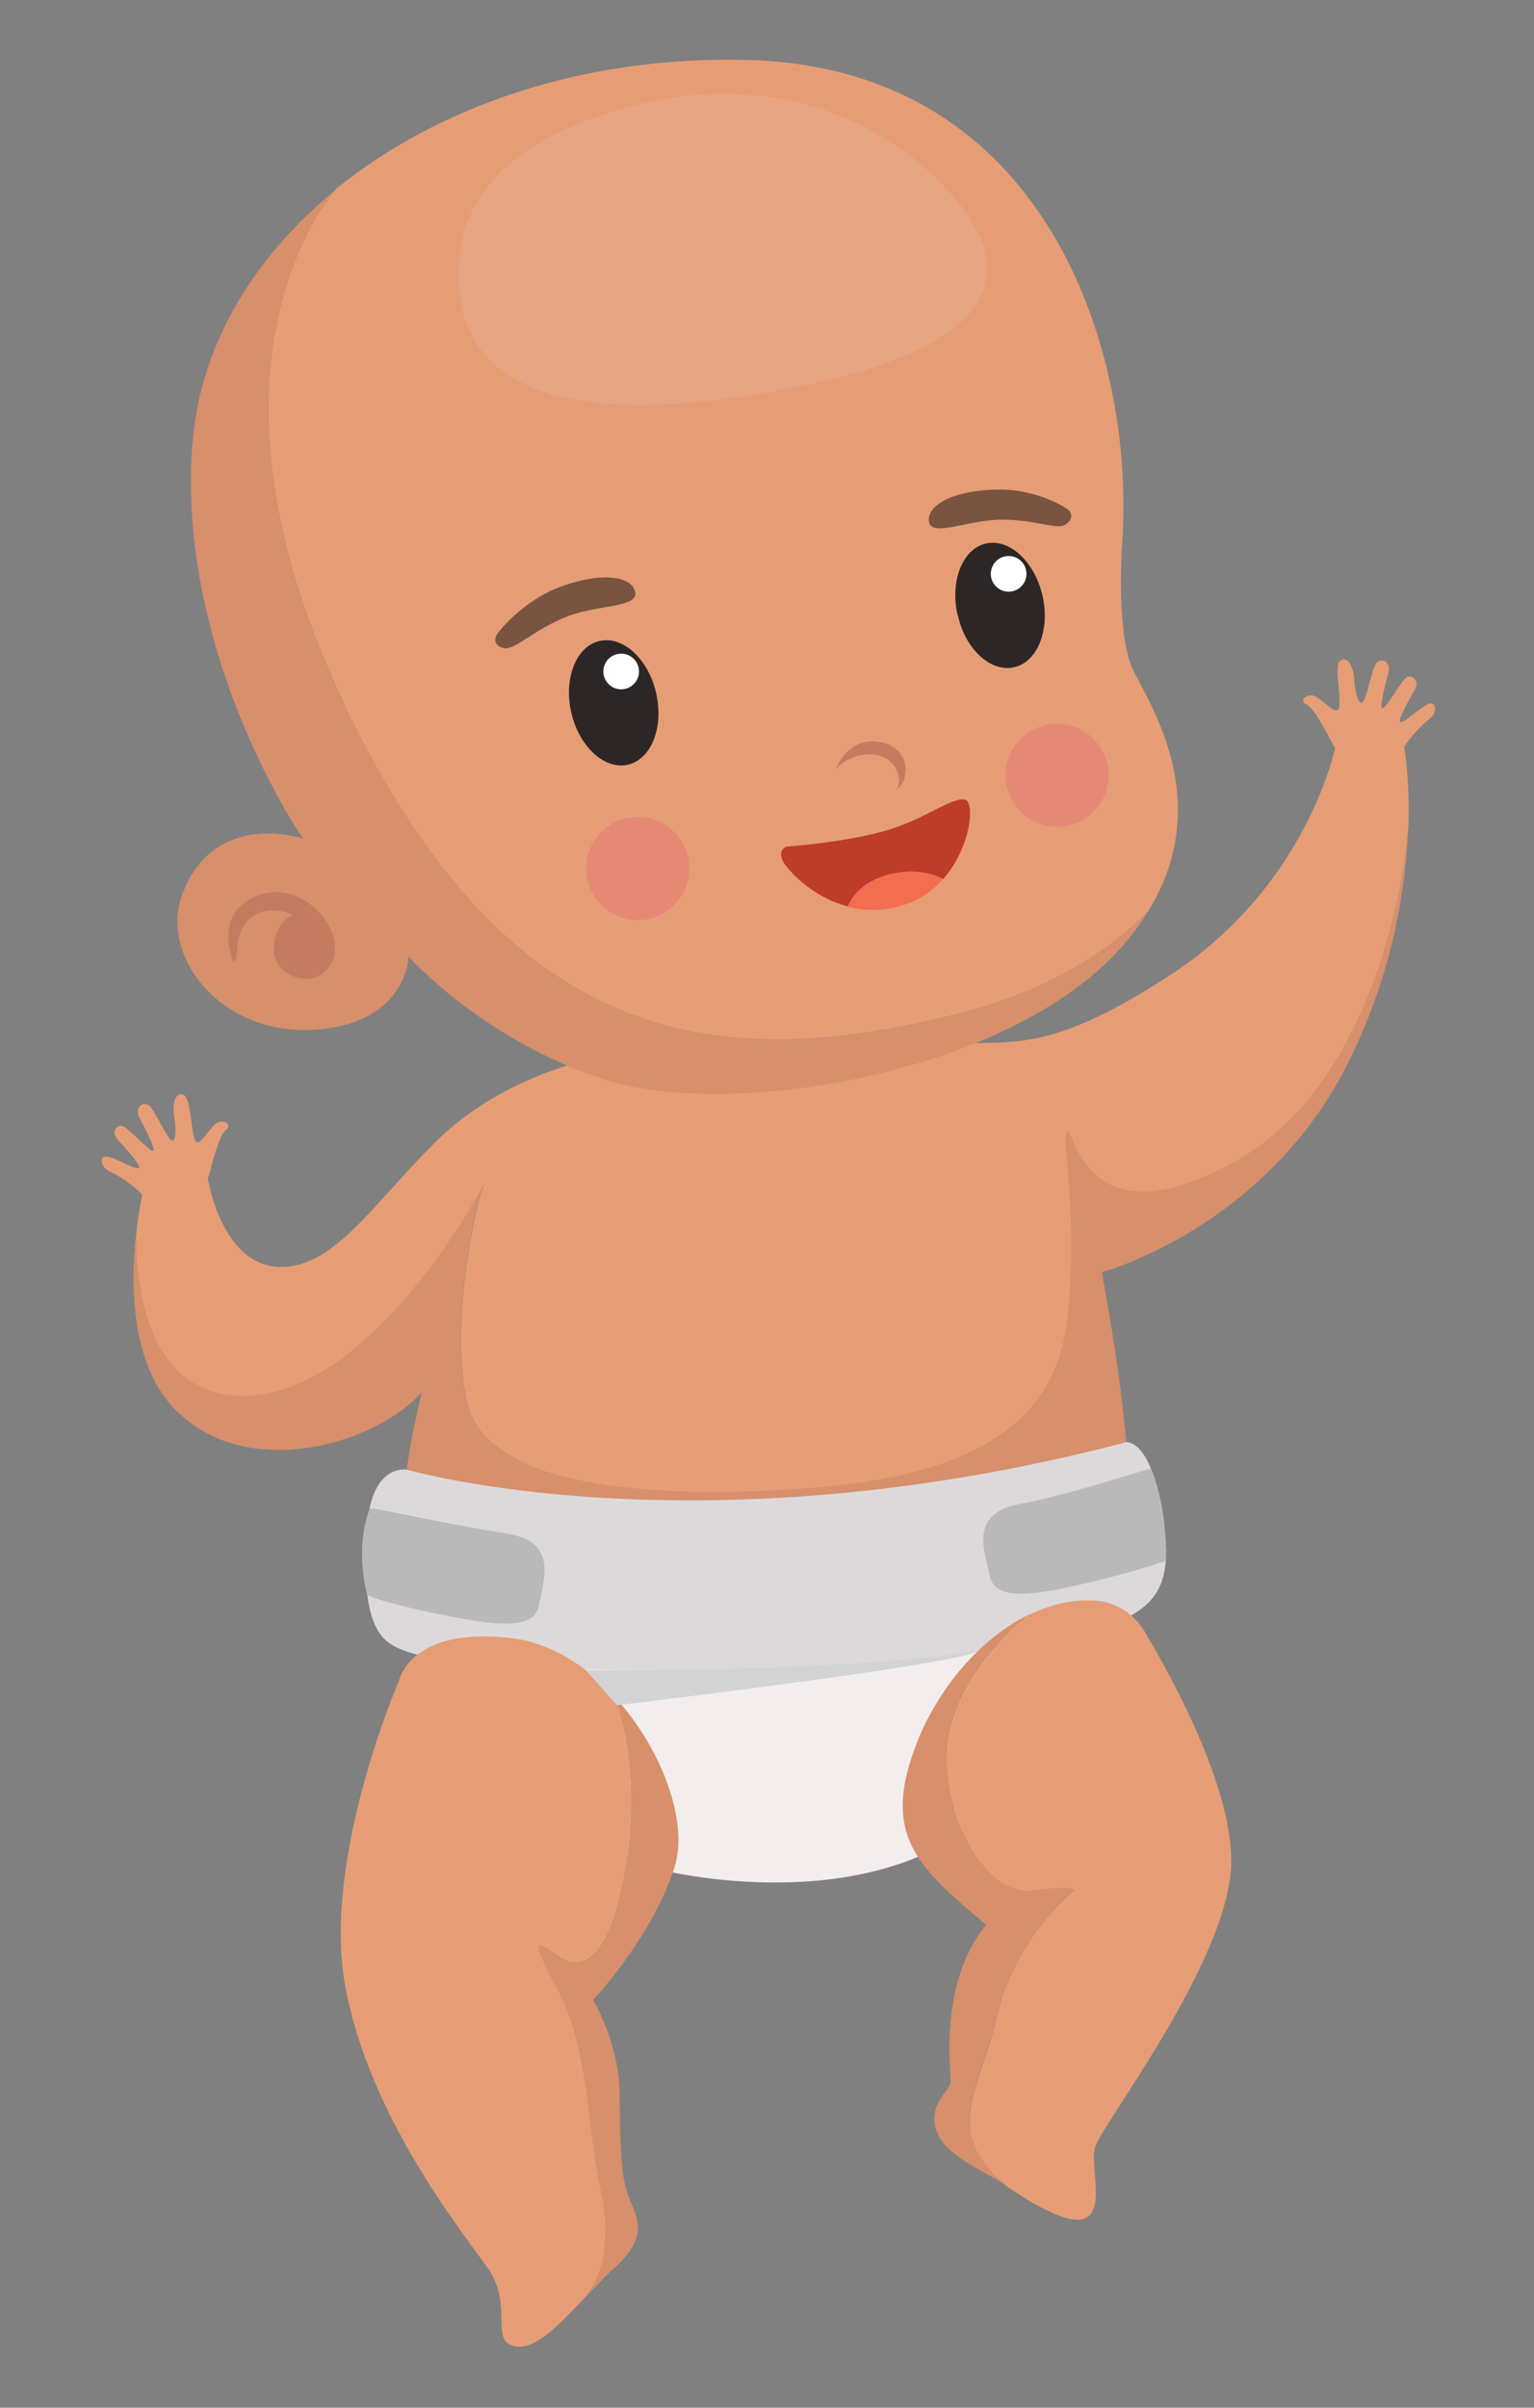 <?xml version="1.0" encoding="UTF-8"?>
<svg xmlns="http://www.w3.org/2000/svg" version="1.1" viewBox="0 0 688.5 1080">
  <rect x="0" y="0" width="688.5" height="1080" fill="#808080" stroke="none"/>
  <defs>
    <style>
      .cls-1 {
        fill: #fff;
      }

      .cls-2 {
        fill: #c47b5f;
      }

      .cls-3 {
        fill: #e8a989;
        opacity: .7;
      }

      .cls-4 {
        fill: #e58875;
      }

      .cls-5 {
        fill: #d3d3d3;
      }

      .cls-6 {
        fill: #bd3c2a;
      }

      .cls-7 {
        fill: #2d2626;
      }

      .cls-8 {
        fill: #e69d75;
      }

      .cls-9 {
        fill: #f7987b;
      }

      .cls-10 {
        fill: #bab9b9;
      }

      .cls-11 {
        fill: #785441;
      }

      .cls-12 {
        fill: #d78f6c;
      }

      .cls-13 {
        fill: #f36d4f;
      }

      .cls-14 {
        fill: #ddd9da;
      }

      .cls-15 {
        fill: #f4eded;
      }
    </style>
  </defs>
  <!-- Generator: Adobe Illustrator 28.7.1, SVG Export Plug-In . SVG Version: 1.2.0 Build 142)  -->
  <g>
    <g id="Layer_1">
      <g>
        <path class="cls-15" d="M289.6,837c2.7,1.2,82.8,22.3,139-12.6s53.6-115.3,53.6-115.3l-236.2,14.7s-10.2,89.5,43.6,113.2Z"/>
        <path class="cls-14" d="M505.4,646.9s10.3-1.6,15.5,28.1,5.1,47.7-32,56.3-98.7,18.6-194.9,18-115.3-6.9-122.4-15.1c-7.1-8.2-9-26.6-6.5-52.1s17.4-22.9,17.4-22.9l322.9-12.3Z"/>
        <path class="cls-8" d="M114.8,625.9c52.4-5.3,97-84.1,102.3-94.3.1-.3.3-.7.4-.9.3-.4,0,0-.4.9-3.5,8.5-15.8,63-7.3,98.2,8.8,36.6,80.9,43.1,152.7,37.8,71.8-5.3,110.9-27.5,116.5-74.9,5.6-47.4-3-84.3,0-85.2s8.8,51.7,76.6,12.9c54.3-31,73-107.9,76.5-149.4.7-22.3-1.9-36.2-1.9-36.2h-30.8s-12.2,61.6-72.9,101.7c-60.7,40-74.6,28.4-106.9,32.6s-156.4,6.5-156.4,6.5c0,0-38.9,8.1-67.3,36.2s-45.4,56.2-69.4,56.5-32.3-31.6-33.7-42.6c-9,.6-28,5.8-28,5.8-1.7,7.4-2.9,14.9-3.7,22.5-.2,3.5-2.4,77.8,53.7,72.1Z"/>
        <path class="cls-9" d="M217.4,530.6c-.1.2-.3.6-.4.9.5-1,.7-1.4.4-.9Z"/>
        <path class="cls-12" d="M79.7,633.3c32.5,31.6,90,13.9,109.7-9-5.2,21-6.8,34.9-6.8,34.9,0,0,131.1,38.1,322.9-12.3-3.3-37.5-11-76.2-11-76.2,0,0,74.6-20,111.4-95.6,15.9-32.5,24.8-68,26.1-104.2-3.5,41.5-22.1,118.4-76.5,149.4-67.8,38.7-73.6-13.9-76.6-12.9s5.6,37.8,0,85.2c-5.6,47.5-44.7,69.6-116.5,74.9s-143.9-1.1-152.7-37.8c-8.5-35.2,3.8-89.7,7.3-98.2-5.2,10.1-49.8,89-102.3,94.3-56.1,5.7-53.9-68.6-53.7-72.1-2.5,23.4-2.2,59.4,18.6,79.6Z"/>
        <path class="cls-8" d="M154.8,316.8c75,156,170.4,164.5,276.1,137.7,39.7-10.1,66.4-27.6,84.4-45.7,30.3-49.1.7-92.9-6.7-108.2-8.3-17-4.7-61-4.7-61,4.4-80.8-33-208.9-168-212.7-74.1-2-139.6,20.9-185,57.8-4.1,4.6-68.8,80.8,4,231.9Z"/>
        <path class="cls-12" d="M86.4,198.1c-7.6,95.4,49.5,178,49.5,178,0,0-39.6-13.2-54,24.8-10.5,27.6,16.6,63.4,58.7,61,42.1-2.4,42.8-32.8,42.8-32.8,0,0,33.8,38.1,89.2,55.5,55.5,17.4,179-2.6,229.6-58.5,4.9-5.3,9.3-11.1,13.1-17.3-17.9,18-44.7,35.6-84.3,45.7-105.7,26.8-201.1,18.2-276.1-137.7-72.7-151.1-8-227.4-3.9-231.9-37.4,30.4-61.1,70.1-64.5,113.2Z"/>
        <path class="cls-11" d="M223.2,284.3s10.6-14.4,27.8-20.9,31.9-5.7,34,1.8-16.1,5.8-30.4,11.3c-14.3,5.6-23.4,14.9-28,14.3s-5.1-4.3-3.4-6.4ZM478.8,228.2s-12.5-8.8-31-8.6-31.7,6.4-30.9,14.1,17.1-.5,32.5-.6,24.6,4.6,28.6,2.3,3.2-5.8.8-7.2Z"/>
        <path class="cls-2" d="M375,345.3s5.3-7.3,16.2-6.9,14.2,10.9,11.3,15.7c6.4-4.7,5.8-18.4-6.8-21.1-15.5-3.3-20.6,12.3-20.6,12.3Z"/>
        <path class="cls-4" d="M308.8,384.5c-2.8-12.5-15.1-20.3-27.6-17.5-12.5,2.8-20.3,15.1-17.5,27.6,2.8,12.5,15.1,20.3,27.6,17.5,12.5-2.8,20.3-15.1,17.5-27.6,0,0,0,0,0,0ZM497,342.7c-2.8-12.5-15.1-20.3-27.6-17.5-12.5,2.8-20.3,15.1-17.5,27.6,2.8,12.5,15.1,20.3,27.6,17.5,12.5-2.8,20.3-15.1,17.5-27.6,0,0,0,0,0,0Z"/>
        <path class="cls-2" d="M104.7,431.2s-9.4-21.4,10.8-29.4c20.2-8,40.1,15.4,33.7,29.4-6.5,14-26.6,7.4-26.2-5.6s8.5-15.1,8.5-15.1c0,0-10.3-5.6-18.9,1.1s-5,20.6-7.9,19.6Z"/>
        <path class="cls-3" d="M282.8,47.7c36.6-9.8,76-7.1,109.2,11.4,12.5,6.9,23.9,15.8,33.5,26.4,42,45.7,7.8,77.4-92.3,92.3-100.1,14.9-133.7-15.4-126.2-66.9,5.3-35.8,41.5-54,75.8-63.1Z"/>
        <path class="cls-6" d="M399.5,392.2c10.9-2.7,18.9-.4,23.8,2.1,12.5-14.1,14.2-34.1,10.1-35.5-5.7-1.9-18.2,8.9-36.6,14-18.4,5.2-43.4,6.9-43.4,6.9-1.9.2-4.4,2.9-1.6,7.3,1.9,3.1,12.4,15.4,28.8,19.6,2-4.6,6.9-11.5,19-14.5Z"/>
        <path class="cls-13" d="M404,406.4c7.5-2,14.2-6.3,19.2-12.1-4.9-2.5-12.9-4.8-23.8-2.1-12.1,3-17,9.9-19,14.5,7.7,2,15.8,1.9,23.5-.2Z"/>
        <path class="cls-8" d="M90.3,532.4s2.4-1.1,3.9-6.7c1.5-5.6,4.3-16.8,7.3-19s-1.2-5.1-4.6-2.7-7.7,11.9-9.5,7-1.8-19-5.2-20-5,3.4-4,9.7c1,6.3.7,11.5-1.1,10.9s-6.8-11.7-9.5-15-7.7-.3-4.9,5,8.4,16,5.5,14.5-10.9-10.4-13.2-11-5.6,2.3-2.2,6.1,11.7,12.6,9.2,12.8-11.9-5.6-14.7-5.2-2,5.1,2.4,6.9,15.7,9.9,16.9,14.1,26.3.5,23.8-7.4ZM603,338.6s-2.6-.5-5.3-5.7-8-15.4-11.4-16.9,0-5.3,3.9-3.7,10.1,9.9,10.9,4.6-2.5-18.9.6-20.7,5.6,2.2,6.1,8.5,1.9,11.3,3.6,10.4,4-12.9,5.8-16.8c1.9-3.9,7.5-2,5.9,3.8s-4.6,17.4-2.1,15.4,8.3-12.5,10.4-13.7,6,1,3.6,5.5-8.6,15-6.1,14.6,10.3-8.2,13.1-8.4,3.1,4.5-.8,7.3-13.1,13.2-13.3,17.6-25.5,6.4-24.8-1.8ZM269.1,979.4c-4.5-19.4-4.7-60.5-18.2-85.9-13.6-25.4-10.1-23,0-15.8,10.1,7.3,24.2,1.9,30.5-44.1,6.2-45-5.6-72-6.1-73.2-12.4-13.3-28-23.3-44.9-25.5-46.5-5.8-51.3,19-51.3,19,0,0-34.6,79.2-24.2,136.6,10.3,57.4,51,108.8,63.6,126.2,12.6,17.4.6,33.6,12.9,35.8,8.6,1.6,19-9.1,30-20.8,11.8-11.8,12.3-33.1,7.7-52.5Z"/>
        <path class="cls-12" d="M275.9,1017.2c16.1-14.8,9.7-22.6,6.1-32.3-3.6-9.7-3.6-23.9-3.9-46.2s-11.9-41.6-11.9-41.6c0,0,26.2-27.5,36.5-59.4,6.6-20.3-5.7-53.9-27.4-77.2.5,1.1,12.3,28.1,6.1,73.2-6.3,46-20.3,51.3-30.5,44.1-10.2-7.3-13.6-9.6,0,15.8,13.6,25.4,13.7,66.5,18.2,85.9,4.5,19.4,4,40.7-7.8,52.5,4.8-5.1,9.6-10.3,14.5-14.8Z"/>
        <path class="cls-8" d="M491.3,963.7c1.7-9,60.8-84.3,61.3-128.3.4-33.5-26-82-38.7-103.3-4.6-7.8-12.6-13.4-21.7-14.1-10.1-.8-20.2,1.5-29.6,6-1.6,1.2-40.5,31.3-37.3,69.3,3.2,38.7,24.8,56.8,37.4,54.9,12.6-1.9,21.3-1.3,19.1.1s-26.8,22.8-34.2,55.7-25.7,52.5,4.4,76.8c10.1,6.8,30,19.4,36.6,13.3,6.5-6.1,1-21.3,2.7-30.3Z"/>
        <path class="cls-12" d="M447.6,903.9c7.4-32.9,32-54.2,34.2-55.7s-6.5-2.1-19.1-.1c-12.6,1.9-34.2-16.1-37.4-54.9-3.2-38,35.7-68.1,37.3-69.3-23,10.8-42.4,34.6-51.7,59.4-15,40,.7,54,31.7,80.1-21.8,26.4-15.5,67.3-16,70.9s-10.4,9.9-6.3,21.5c4.1,11.6,21.5,17.9,31.7,24.7-30.1-24.3-11.9-43.8-4.4-76.7Z"/>
        <path class="cls-10" d="M166,676.5c.2-.6,37.6,7.8,61.1,11.3,23.5,3.6,17,20.3,14.8,32.3s-22.2,8.6-46.1,3.7-30.9-8.2-30.9-8.2c0,0-6.1-20,1.1-39.1ZM516.6,658.8c-.2-.6-35.1,11.4-58.5,15.7-23.4,4.3-16.3,20.9-13.8,32.7,2.6,11.8,22.5,7.9,46.2,2.2,23.7-5.7,32.8-9.4,32.8-9.4,0,0,1.1-22.5-6.7-41.3Z"/>
        <path class="cls-5" d="M262.9,749.2s114,1.2,176.2-8.8c-5.7,5.9-162.2,24.5-162.2,24.5l-14-15.7Z"/>
      </g>
      <path class="cls-7" d="M294.5,310.9c-3.5-15.3-14.9-25.8-25.4-23.4s-16.2,16.8-12.7,32.1c3.5,15.3,14.9,25.8,25.4,23.4h0c10.5-2.4,16.2-16.7,12.7-32h0Z"/>
      <path class="cls-7" d="M429.8,275.9c-3.5-15.3,2.2-29.7,12.7-32.1s21.9,8.1,25.4,23.4c3.5,15.3-2.2,29.7-12.7,32.1h0c-10.5,2.4-21.9-8-25.3-23.3h0Z"/>
      <circle class="cls-1" cx="452.7" cy="257.4" r="8"/>
      <circle class="cls-1" cx="278.8" cy="301.2" r="8"/>
    </g>
  </g>
</svg>